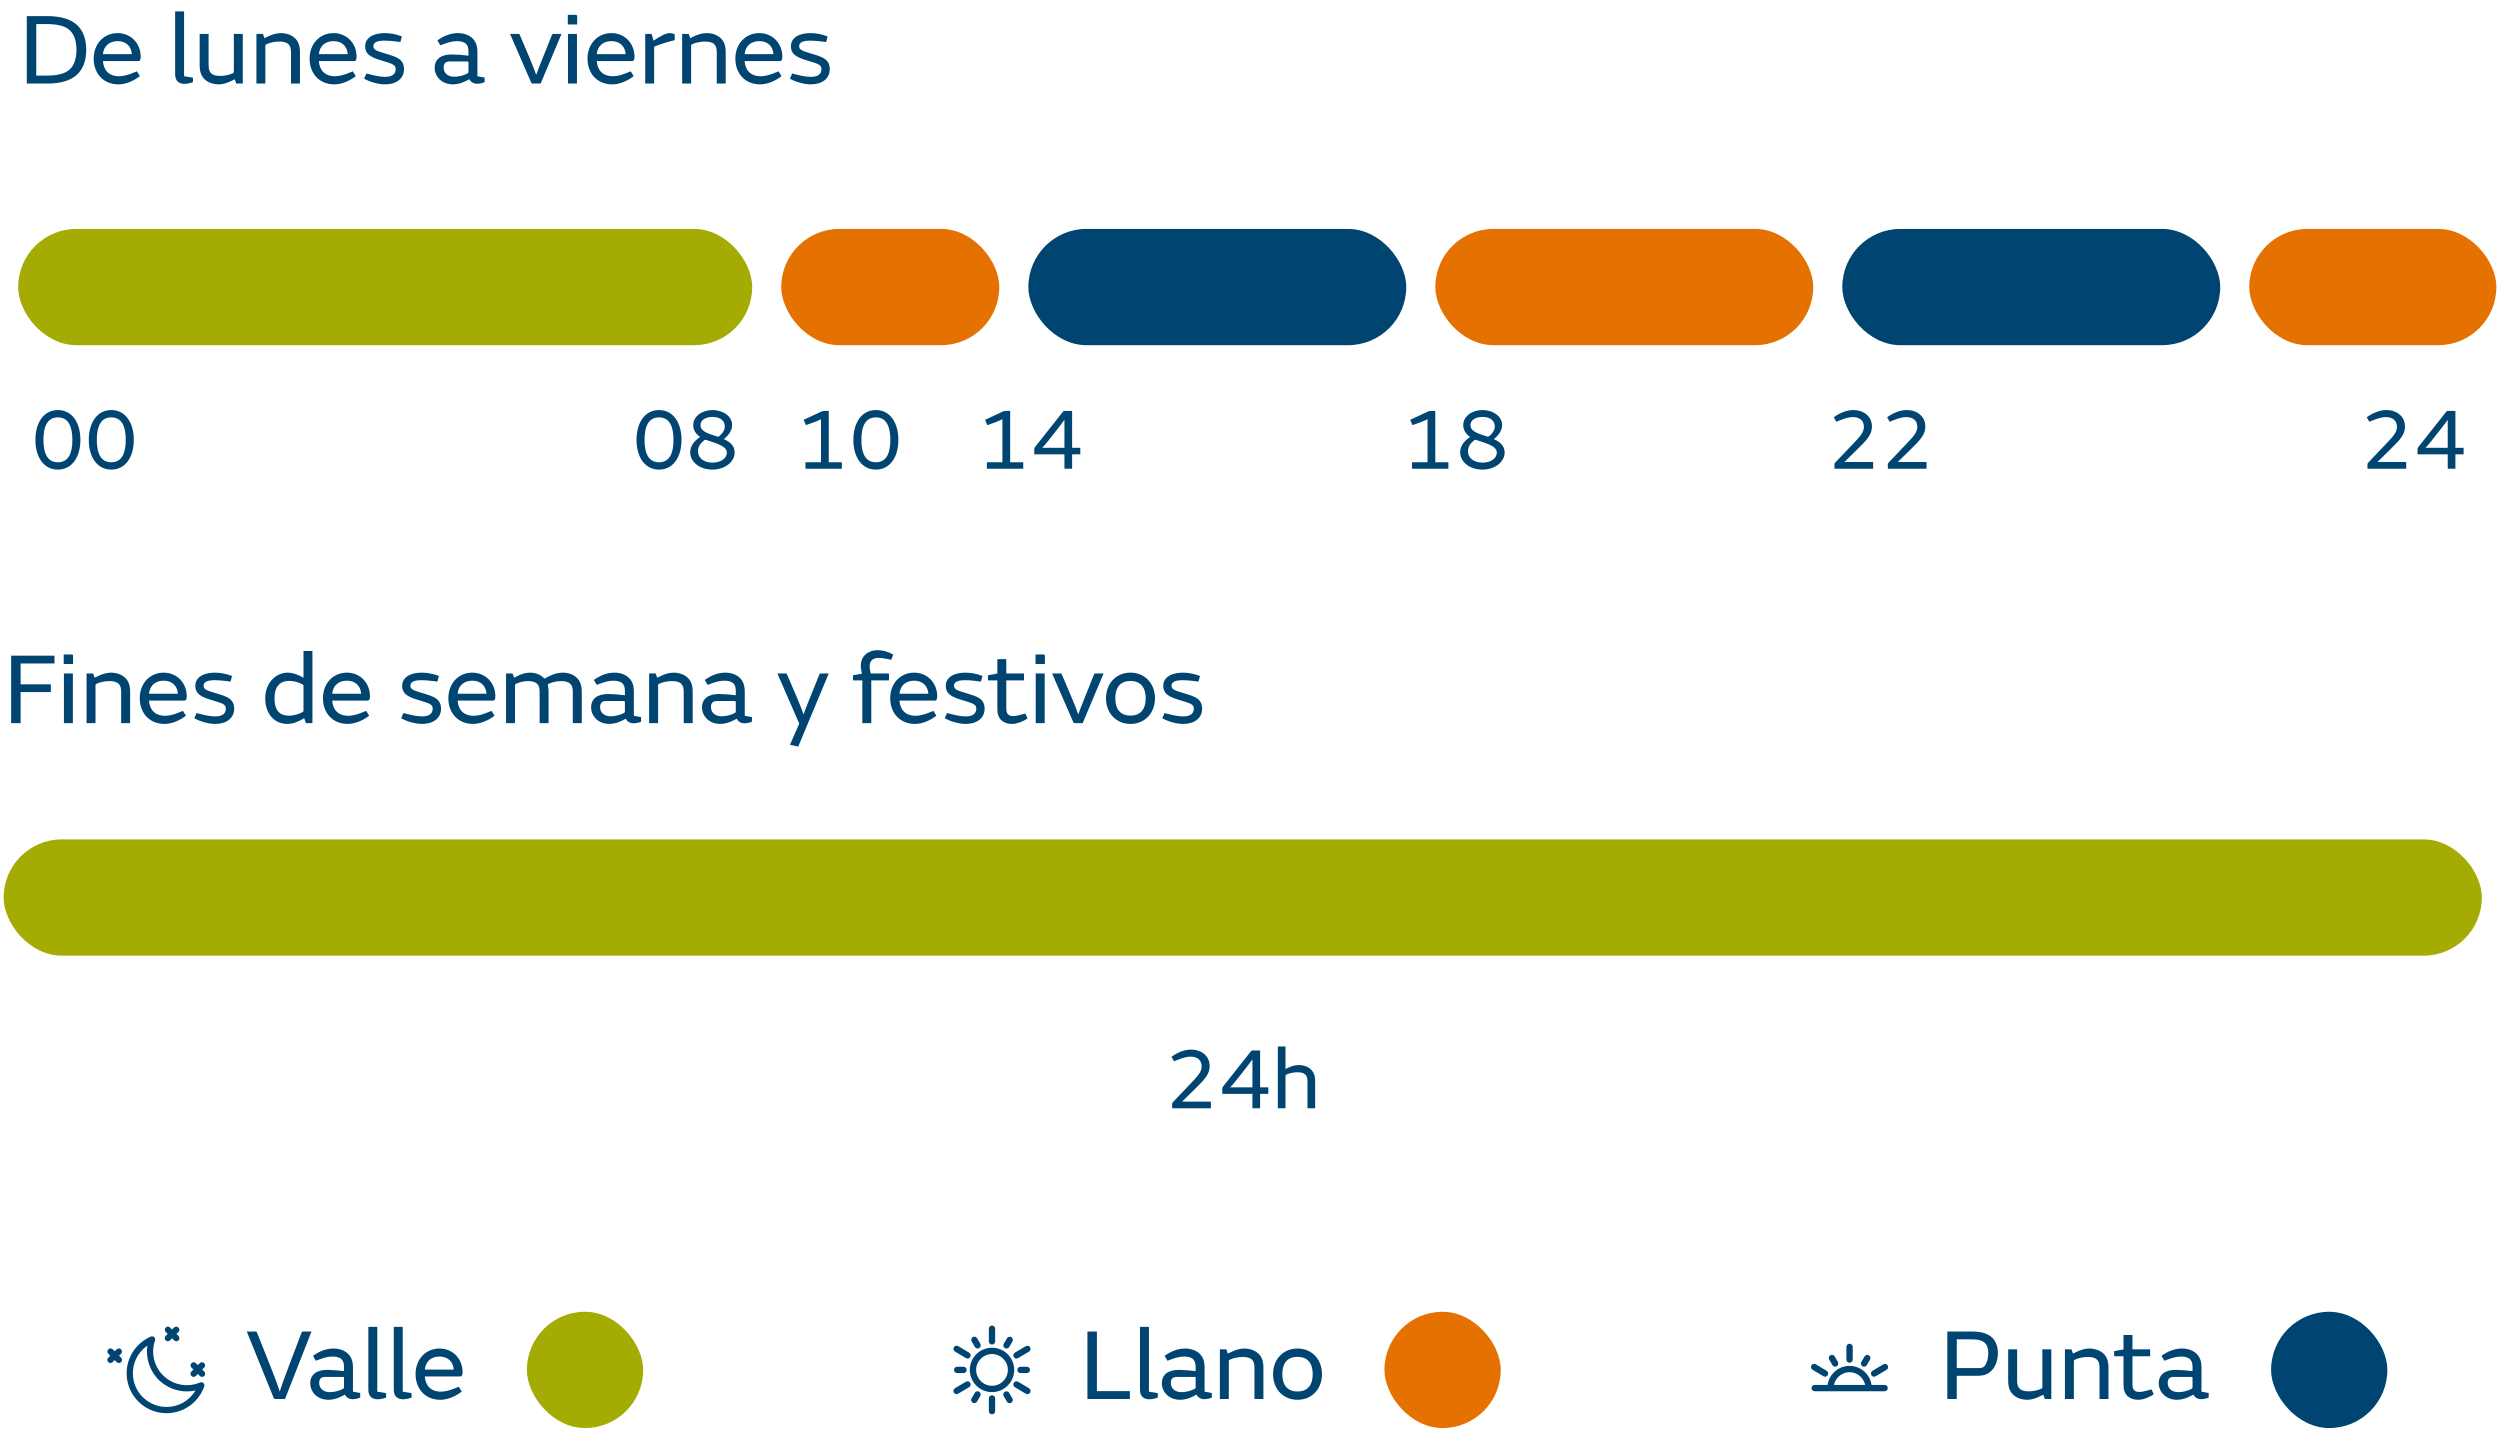 <svg width="344" height="197" viewBox="0 0 344 197" fill="none" xmlns="http://www.w3.org/2000/svg">
<path d="M4.99 10.406H6.194C7.734 10.406 8.91 10.224 9.638 9.51C10.198 8.964 10.52 8.082 10.52 6.85C10.52 5.618 10.198 4.75 9.638 4.204C8.91 3.49 7.734 3.308 6.194 3.308H4.99V10.406ZM6.446 11.498H3.688V2.216H6.446C8.294 2.216 9.68 2.594 10.604 3.448C11.416 4.204 11.864 5.338 11.864 6.85C11.864 8.362 11.416 9.51 10.604 10.266C9.68 11.12 8.294 11.498 6.446 11.498ZM18.841 9.818L19.247 10.476C18.393 11.148 17.287 11.61 16.293 11.61C14.221 11.61 12.891 10.098 12.891 8.082C12.891 5.996 14.319 4.554 16.181 4.554C18.043 4.554 19.359 6.01 19.359 7.788C19.359 8.25 19.247 8.404 19.023 8.404H14.165C14.249 9.636 14.963 10.49 16.391 10.49C16.937 10.49 17.567 10.322 18.085 10.112L18.841 9.818ZM14.165 7.452H18.141C18.071 6.388 17.357 5.66 16.195 5.66C15.047 5.66 14.277 6.318 14.165 7.452ZM26.549 10.686V11.302C26.268 11.428 25.736 11.54 25.358 11.54C24.966 11.54 24.645 11.414 24.434 11.204C24.21 10.98 24.099 10.658 24.099 10.21V1.572H25.331V10.49L26.549 10.686ZM33.408 11.498H32.513L32.303 10.91L31.869 11.12C31.337 11.386 30.721 11.61 30.119 11.61C29.306 11.61 28.607 11.344 28.145 10.896C27.71 10.476 27.473 9.902 27.473 8.978V4.666H28.704V8.922C28.704 9.552 28.817 9.846 29.055 10.084C29.32 10.35 29.782 10.448 30.328 10.448H30.343C30.93 10.448 31.631 10.28 32.05 10.07C32.163 10.014 32.176 9.958 32.176 9.846V4.666H33.408V11.498ZM35.282 4.666H36.178L36.388 5.254L36.822 5.044C37.354 4.778 38.012 4.554 38.614 4.554C39.426 4.554 40.14 4.82 40.602 5.268C41.036 5.688 41.274 6.262 41.274 7.186V11.498H40.042V7.242C40.042 6.612 39.93 6.318 39.692 6.08C39.426 5.814 38.95 5.716 38.404 5.716H38.39C37.788 5.716 37.06 5.884 36.64 6.094C36.528 6.15 36.514 6.206 36.514 6.318V11.498H35.282V4.666ZM48.55 9.818L48.956 10.476C48.102 11.148 46.996 11.61 46.002 11.61C43.93 11.61 42.6 10.098 42.6 8.082C42.6 5.996 44.028 4.554 45.89 4.554C47.752 4.554 49.068 6.01 49.068 7.788C49.068 8.25 48.956 8.404 48.732 8.404H43.874C43.958 9.636 44.672 10.49 46.1 10.49C46.646 10.49 47.276 10.322 47.794 10.112L48.55 9.818ZM43.874 7.452H47.85C47.78 6.388 47.066 5.66 45.904 5.66C44.756 5.66 43.986 6.318 43.874 7.452ZM55.3 5.016L55.09 5.786L54.446 5.702C54.012 5.646 53.382 5.59 52.962 5.59C51.982 5.59 51.38 5.786 51.38 6.36C51.38 6.836 51.842 7.004 52.57 7.228L53.536 7.522C54.264 7.746 54.754 7.956 55.076 8.236C55.426 8.544 55.594 8.964 55.594 9.51C55.594 10.826 54.516 11.61 53.004 11.61C52.08 11.61 50.946 11.302 50.106 10.826L50.414 10.112L51.016 10.266C51.954 10.504 52.542 10.574 53.004 10.574C53.956 10.574 54.446 10.196 54.446 9.51C54.446 9.034 54.152 8.838 53.298 8.572L52.29 8.264C50.876 7.83 50.246 7.368 50.246 6.374C50.246 5.772 50.54 5.324 50.988 5.03C51.492 4.694 52.22 4.554 52.948 4.554C53.732 4.554 54.572 4.722 55.3 5.016ZM64.46 7.662V7.116C64.46 6.584 64.362 6.304 64.166 6.08C63.9 5.786 63.452 5.66 62.892 5.66C62.388 5.66 61.828 5.786 61.282 5.982L60.582 6.234L60.19 5.562C61.114 4.89 62.08 4.554 63.004 4.554C63.816 4.554 64.572 4.806 65.076 5.338C65.468 5.758 65.692 6.29 65.692 7.158V10.49L66.686 10.672V11.302C66.406 11.428 66 11.526 65.65 11.526C65.16 11.526 64.782 11.288 64.586 10.896L64.124 11.134C63.606 11.4 62.962 11.61 62.346 11.61C61.576 11.61 60.946 11.358 60.498 10.924C60.078 10.518 59.812 9.958 59.812 9.342C59.812 8.152 60.666 7.494 62.15 7.494H62.262C62.808 7.494 63.802 7.578 64.46 7.662ZM64.46 9.874V8.6C64.46 8.502 64.432 8.46 64.292 8.46H61.912C61.576 8.46 61.38 8.53 61.254 8.656C61.114 8.796 61.044 9.006 61.044 9.3C61.044 10 61.562 10.56 62.528 10.56C63.13 10.56 63.858 10.364 64.334 10.098C64.432 10.042 64.46 10 64.46 9.874ZM74.701 7.928L75.947 4.806C76.003 4.68 76.031 4.666 76.171 4.666H77.263L74.393 11.498H73.315C73.175 11.498 73.133 11.456 73.091 11.358L70.179 4.666H71.313C71.439 4.666 71.467 4.68 71.523 4.806L72.853 7.928C73.189 8.712 73.595 9.776 73.777 10.28H73.791C73.945 9.818 74.309 8.88 74.701 7.928ZM78.157 11.498V4.666H79.389V11.498H78.157ZM78.129 3.364V2.048H79.165C79.361 2.048 79.417 2.104 79.417 2.272V3.364H78.129ZM86.79 9.818L87.196 10.476C86.342 11.148 85.236 11.61 84.242 11.61C82.17 11.61 80.84 10.098 80.84 8.082C80.84 5.996 82.268 4.554 84.13 4.554C85.992 4.554 87.308 6.01 87.308 7.788C87.308 8.25 87.196 8.404 86.972 8.404H82.114C82.198 9.636 82.912 10.49 84.34 10.49C84.886 10.49 85.516 10.322 86.034 10.112L86.79 9.818ZM82.114 7.452H86.09C86.02 6.388 85.306 5.66 84.144 5.66C82.996 5.66 82.226 6.318 82.114 7.452ZM89.662 4.666L89.928 5.59C91.118 4.806 91.692 4.554 92.154 4.554C92.392 4.554 92.644 4.624 92.84 4.722V5.534C92.224 5.66 91.174 5.968 90.152 6.36C90.04 6.402 90.012 6.444 90.012 6.57V11.498H88.78V4.666H89.662ZM93.866 4.666H94.762L94.972 5.254L95.406 5.044C95.938 4.778 96.596 4.554 97.198 4.554C98.01 4.554 98.724 4.82 99.186 5.268C99.62 5.688 99.858 6.262 99.858 7.186V11.498H98.626V7.242C98.626 6.612 98.514 6.318 98.276 6.08C98.01 5.814 97.534 5.716 96.988 5.716H96.974C96.372 5.716 95.644 5.884 95.224 6.094C95.112 6.15 95.098 6.206 95.098 6.318V11.498H93.866V4.666ZM107.134 9.818L107.54 10.476C106.686 11.148 105.58 11.61 104.586 11.61C102.514 11.61 101.184 10.098 101.184 8.082C101.184 5.996 102.612 4.554 104.474 4.554C106.336 4.554 107.652 6.01 107.652 7.788C107.652 8.25 107.54 8.404 107.316 8.404H102.458C102.542 9.636 103.256 10.49 104.684 10.49C105.23 10.49 105.86 10.322 106.378 10.112L107.134 9.818ZM102.458 7.452H106.434C106.364 6.388 105.65 5.66 104.488 5.66C103.34 5.66 102.57 6.318 102.458 7.452ZM113.884 5.016L113.674 5.786L113.03 5.702C112.596 5.646 111.966 5.59 111.546 5.59C110.566 5.59 109.964 5.786 109.964 6.36C109.964 6.836 110.426 7.004 111.154 7.228L112.12 7.522C112.848 7.746 113.338 7.956 113.66 8.236C114.01 8.544 114.178 8.964 114.178 9.51C114.178 10.826 113.1 11.61 111.588 11.61C110.664 11.61 109.53 11.302 108.69 10.826L108.998 10.112L109.6 10.266C110.538 10.504 111.126 10.574 111.588 10.574C112.54 10.574 113.03 10.196 113.03 9.51C113.03 9.034 112.736 8.838 111.882 8.572L110.874 8.264C109.46 7.83 108.83 7.368 108.83 6.374C108.83 5.772 109.124 5.324 109.572 5.03C110.076 4.694 110.804 4.554 111.532 4.554C112.316 4.554 113.156 4.722 113.884 5.016Z" fill="#004571"/>
<path d="M11.063 60.526C11.063 62.914 9.899 64.618 7.967 64.618C6.035 64.618 4.871 62.914 4.871 60.526C4.871 58.138 6.035 56.422 7.967 56.422C9.899 56.422 11.063 58.138 11.063 60.526ZM9.959 60.526C9.959 58.606 9.371 57.43 7.967 57.43C6.563 57.43 5.975 58.606 5.975 60.526C5.975 62.446 6.563 63.61 7.967 63.61C9.371 63.61 9.959 62.446 9.959 60.526ZM18.41 60.526C18.41 62.914 17.246 64.618 15.314 64.618C13.382 64.618 12.218 62.914 12.218 60.526C12.218 58.138 13.382 56.422 15.314 56.422C17.246 56.422 18.41 58.138 18.41 60.526ZM17.306 60.526C17.306 58.606 16.718 57.43 15.314 57.43C13.91 57.43 13.322 58.606 13.322 60.526C13.322 62.446 13.91 63.61 15.314 63.61C16.718 63.61 17.306 62.446 17.306 60.526Z" fill="#004571"/>
<path d="M93.778 60.526C93.778 62.914 92.614 64.618 90.682 64.618C88.75 64.618 87.586 62.914 87.586 60.526C87.586 58.138 88.75 56.422 90.682 56.422C92.614 56.422 93.778 58.138 93.778 60.526ZM92.674 60.526C92.674 58.606 92.086 57.43 90.682 57.43C89.278 57.43 88.69 58.606 88.69 60.526C88.69 62.446 89.278 63.61 90.682 63.61C92.086 63.61 92.674 62.446 92.674 60.526ZM96.338 60.13C95.762 59.722 95.39 59.206 95.39 58.51C95.39 57.214 96.686 56.422 98.042 56.422C99.458 56.422 100.742 57.25 100.742 58.498C100.742 59.206 100.274 59.89 99.602 60.418C100.43 60.802 101.09 61.318 101.09 62.266C101.09 63.526 99.782 64.618 98.018 64.618C96.362 64.618 94.97 63.634 94.97 62.206C94.97 61.33 95.594 60.61 96.338 60.13ZM100.01 62.29C100.01 61.498 99.098 61.15 97.226 60.55C97.034 60.49 96.974 60.514 96.818 60.646C96.338 61.042 96.038 61.522 96.038 62.074C96.038 63.022 96.842 63.658 98.066 63.658C99.158 63.658 100.01 63.082 100.01 62.29ZM96.386 58.486C96.386 59.278 97.154 59.59 98.618 60.046C98.81 60.106 98.822 60.106 98.978 59.998C99.35 59.722 99.734 59.206 99.734 58.702C99.734 57.814 99.038 57.37 98.03 57.37C97.13 57.37 96.386 57.778 96.386 58.486Z" fill="#004571"/>
<path d="M110.832 64.498V63.61H112.968V57.682C112.824 57.766 112.284 58.006 111.876 58.15L110.892 58.498L110.58 57.766L113.004 56.638C113.16 56.566 113.268 56.542 113.472 56.542H114.036V63.61H115.836V64.498H110.832ZM123.616 60.526C123.616 62.914 122.452 64.618 120.52 64.618C118.588 64.618 117.424 62.914 117.424 60.526C117.424 58.138 118.588 56.422 120.52 56.422C122.452 56.422 123.616 58.138 123.616 60.526ZM122.512 60.526C122.512 58.606 121.924 57.43 120.52 57.43C119.116 57.43 118.528 58.606 118.528 60.526C118.528 62.446 119.116 63.61 120.52 63.61C121.924 63.61 122.512 62.446 122.512 60.526Z" fill="#004571"/>
<path d="M135.795 64.498V63.61H137.931V57.682C137.787 57.766 137.247 58.006 136.839 58.15L135.855 58.498L135.543 57.766L137.967 56.638C138.123 56.566 138.231 56.542 138.435 56.542H138.999V63.61H140.799V64.498H135.795ZM143.407 61.618H146.467V57.766C146.359 57.922 145.855 58.606 145.531 59.014L144.187 60.718C143.911 61.066 143.587 61.426 143.407 61.618ZM142.447 61.474L146.227 56.698C146.335 56.566 146.383 56.542 146.539 56.542H147.523V61.618H148.651V62.518H147.523V64.498H146.467V62.518H142.315V61.822C142.315 61.666 142.339 61.618 142.447 61.474Z" fill="#004571"/>
<path d="M194.293 64.498V63.61H196.429V57.682C196.285 57.766 195.745 58.006 195.337 58.15L194.353 58.498L194.041 57.766L196.465 56.638C196.621 56.566 196.729 56.542 196.933 56.542H197.497V63.61H199.297V64.498H194.293ZM202.288 60.13C201.712 59.722 201.34 59.206 201.34 58.51C201.34 57.214 202.636 56.422 203.992 56.422C205.408 56.422 206.692 57.25 206.692 58.498C206.692 59.206 206.224 59.89 205.552 60.418C206.38 60.802 207.04 61.318 207.04 62.266C207.04 63.526 205.732 64.618 203.968 64.618C202.312 64.618 200.92 63.634 200.92 62.206C200.92 61.33 201.544 60.61 202.288 60.13ZM205.96 62.29C205.96 61.498 205.048 61.15 203.176 60.55C202.984 60.49 202.924 60.514 202.768 60.646C202.288 61.042 201.988 61.522 201.988 62.074C201.988 63.022 202.792 63.658 204.016 63.658C205.108 63.658 205.96 63.082 205.96 62.29ZM202.336 58.486C202.336 59.278 203.104 59.59 204.568 60.046C204.76 60.106 204.772 60.106 204.928 59.998C205.3 59.722 205.684 59.206 205.684 58.702C205.684 57.814 204.988 57.37 203.98 57.37C203.08 57.37 202.336 57.778 202.336 58.486Z" fill="#004571"/>
<path d="M253.786 63.574H257.746V64.498H252.418V63.946C252.418 63.79 252.442 63.742 252.574 63.598L254.926 61.126C255.886 60.118 256.474 59.518 256.474 58.738C256.474 57.826 255.838 57.394 254.95 57.394C254.458 57.394 253.978 57.526 253.39 57.754L252.67 58.03L252.322 57.418C253.162 56.794 254.134 56.422 255.034 56.422C256.426 56.422 257.578 57.286 257.578 58.678C257.578 59.722 257.026 60.406 255.622 61.774L253.786 63.574ZM261.133 63.574H265.093V64.498H259.765V63.946C259.765 63.79 259.789 63.742 259.921 63.598L262.273 61.126C263.233 60.118 263.821 59.518 263.821 58.738C263.821 57.826 263.185 57.394 262.297 57.394C261.805 57.394 261.325 57.526 260.737 57.754L260.017 58.03L259.669 57.418C260.509 56.794 261.481 56.422 262.381 56.422C263.773 56.422 264.925 57.286 264.925 58.678C264.925 59.722 264.373 60.406 262.969 61.774L261.133 63.574Z" fill="#004571"/>
<rect x="2.5" y="31.498" width="101" height="16" rx="8" fill="#A4AB03"/>
<rect x="107.5" y="31.498" width="30" height="16" rx="8" fill="#E57200"/>
<rect x="141.5" y="31.498" width="52" height="16" rx="8" fill="#004571"/>
<rect x="197.5" y="31.498" width="52" height="16" rx="8" fill="#E57200"/>
<path d="M327.133 63.574H331.093V64.498H325.765V63.946C325.765 63.79 325.789 63.742 325.921 63.598L328.273 61.126C329.233 60.118 329.821 59.518 329.821 58.738C329.821 57.826 329.185 57.394 328.297 57.394C327.805 57.394 327.325 57.526 326.737 57.754L326.017 58.03L325.669 57.418C326.509 56.794 327.481 56.422 328.381 56.422C329.773 56.422 330.925 57.286 330.925 58.678C330.925 59.722 330.373 60.406 328.969 61.774L327.133 63.574ZM333.748 61.618H336.808V57.766C336.7 57.922 336.196 58.606 335.872 59.014L334.528 60.718C334.252 61.066 333.928 61.426 333.748 61.618ZM332.788 61.474L336.568 56.698C336.676 56.566 336.724 56.542 336.88 56.542H337.864V61.618H338.992V62.518H337.864V64.498H336.808V62.518H332.656V61.822C332.656 61.666 332.68 61.618 332.788 61.474Z" fill="#004571"/>
<rect x="253.5" y="31.498" width="52" height="16" rx="8" fill="#004571"/>
<rect x="309.5" y="31.498" width="34" height="16" rx="8" fill="#E57200"/>
<path d="M1.536 90.218H7.5V91.296H2.838V94.166H6.996V95.23H2.838V99.5H1.536V90.218ZM8.794 99.5V92.668H10.026V99.5H8.794ZM8.766 91.366V90.05H9.802C9.998 90.05 10.054 90.106 10.054 90.274V91.366H8.766ZM11.911 92.668H12.807L13.017 93.256L13.451 93.046C13.983 92.78 14.641 92.556 15.243 92.556C16.055 92.556 16.769 92.822 17.231 93.27C17.665 93.69 17.903 94.264 17.903 95.188V99.5H16.671V95.244C16.671 94.614 16.559 94.32 16.321 94.082C16.055 93.816 15.579 93.718 15.033 93.718H15.019C14.417 93.718 13.689 93.886 13.269 94.096C13.157 94.152 13.143 94.208 13.143 94.32V99.5H11.911V92.668ZM25.179 97.82L25.585 98.478C24.731 99.15 23.625 99.612 22.631 99.612C20.559 99.612 19.229 98.1 19.229 96.084C19.229 93.998 20.657 92.556 22.519 92.556C24.381 92.556 25.697 94.012 25.697 95.79C25.697 96.252 25.585 96.406 25.361 96.406H20.503C20.587 97.638 21.301 98.492 22.729 98.492C23.275 98.492 23.905 98.324 24.423 98.114L25.179 97.82ZM20.503 95.454H24.479C24.409 94.39 23.695 93.662 22.533 93.662C21.385 93.662 20.615 94.32 20.503 95.454ZM31.928 93.018L31.718 93.788L31.075 93.704C30.64 93.648 30.011 93.592 29.59 93.592C28.61 93.592 28.009 93.788 28.009 94.362C28.009 94.838 28.471 95.006 29.198 95.23L30.165 95.524C30.892 95.748 31.383 95.958 31.704 96.238C32.054 96.546 32.222 96.966 32.222 97.512C32.222 98.828 31.145 99.612 29.633 99.612C28.709 99.612 27.575 99.304 26.735 98.828L27.043 98.114L27.645 98.268C28.582 98.506 29.171 98.576 29.633 98.576C30.584 98.576 31.075 98.198 31.075 97.512C31.075 97.036 30.78 96.84 29.927 96.574L28.919 96.266C27.505 95.832 26.875 95.37 26.875 94.376C26.875 93.774 27.169 93.326 27.616 93.032C28.12 92.696 28.849 92.556 29.576 92.556C30.36 92.556 31.201 92.724 31.928 93.018ZM41.761 93.256V89.574H42.992V99.5H42.096L41.858 98.828L41.368 99.094C40.682 99.458 40.151 99.612 39.535 99.612C37.728 99.612 36.496 98.184 36.496 96.112C36.496 93.844 38.05 92.556 39.59 92.556C40.221 92.556 40.809 92.766 41.41 93.074L41.761 93.256ZM41.761 97.722V94.446C41.761 94.278 41.733 94.222 41.593 94.152C41.047 93.872 40.389 93.69 39.815 93.69C38.526 93.69 37.77 94.46 37.77 96.098C37.77 97.792 38.526 98.478 39.745 98.478C40.361 98.478 41.13 98.268 41.606 98.002C41.733 97.932 41.761 97.876 41.761 97.722ZM50.389 97.82L50.795 98.478C49.941 99.15 48.836 99.612 47.842 99.612C45.77 99.612 44.44 98.1 44.44 96.084C44.44 93.998 45.867 92.556 47.73 92.556C49.592 92.556 50.907 94.012 50.907 95.79C50.907 96.252 50.795 96.406 50.572 96.406H45.714C45.797 97.638 46.511 98.492 47.94 98.492C48.486 98.492 49.115 98.324 49.633 98.114L50.389 97.82ZM45.714 95.454H49.69C49.62 94.39 48.906 93.662 47.743 93.662C46.596 93.662 45.825 94.32 45.714 95.454ZM60.393 93.018L60.183 93.788L59.539 93.704C59.105 93.648 58.475 93.592 58.055 93.592C57.075 93.592 56.473 93.788 56.473 94.362C56.473 94.838 56.935 95.006 57.663 95.23L58.629 95.524C59.357 95.748 59.847 95.958 60.169 96.238C60.519 96.546 60.687 96.966 60.687 97.512C60.687 98.828 59.609 99.612 58.097 99.612C57.173 99.612 56.039 99.304 55.199 98.828L55.507 98.114L56.109 98.268C57.047 98.506 57.635 98.576 58.097 98.576C59.049 98.576 59.539 98.198 59.539 97.512C59.539 97.036 59.245 96.84 58.391 96.574L57.383 96.266C55.969 95.832 55.339 95.37 55.339 94.376C55.339 93.774 55.633 93.326 56.081 93.032C56.585 92.696 57.313 92.556 58.041 92.556C58.825 92.556 59.665 92.724 60.393 93.018ZM67.644 97.82L68.049 98.478C67.195 99.15 66.09 99.612 65.096 99.612C63.023 99.612 61.694 98.1 61.694 96.084C61.694 93.998 63.121 92.556 64.984 92.556C66.846 92.556 68.162 94.012 68.162 95.79C68.162 96.252 68.049 96.406 67.826 96.406H62.968C63.051 97.638 63.766 98.492 65.194 98.492C65.74 98.492 66.37 98.324 66.888 98.114L67.644 97.82ZM62.968 95.454H66.944C66.874 94.39 66.159 93.662 64.998 93.662C63.849 93.662 63.08 94.32 62.968 95.454ZM69.633 92.668H70.529L70.739 93.256L71.173 93.032C71.719 92.752 72.363 92.556 72.909 92.556C73.665 92.556 74.393 92.808 74.925 93.382L75.401 93.13C76.171 92.724 76.773 92.556 77.459 92.556C78.243 92.556 78.915 92.822 79.377 93.27C79.811 93.69 80.049 94.264 80.049 95.188V99.5H78.817V95.244C78.817 94.614 78.705 94.32 78.467 94.082C78.201 93.83 77.753 93.718 77.235 93.718C76.633 93.718 76.003 93.858 75.527 94.082C75.373 94.166 75.359 94.18 75.387 94.292C75.443 94.53 75.485 94.838 75.485 95.174V99.5H74.253V95.244C74.253 94.614 74.141 94.32 73.903 94.082C73.637 93.83 73.189 93.718 72.671 93.718C72.069 93.718 71.467 93.872 70.991 94.096C70.879 94.152 70.865 94.208 70.865 94.32V99.5H69.633V92.668ZM85.987 95.664V95.118C85.987 94.586 85.889 94.306 85.693 94.082C85.427 93.788 84.979 93.662 84.419 93.662C83.915 93.662 83.355 93.788 82.809 93.984L82.109 94.236L81.717 93.564C82.641 92.892 83.607 92.556 84.531 92.556C85.343 92.556 86.099 92.808 86.603 93.34C86.995 93.76 87.219 94.292 87.219 95.16V98.492L88.213 98.674V99.304C87.933 99.43 87.527 99.528 87.177 99.528C86.687 99.528 86.309 99.29 86.113 98.898L85.651 99.136C85.133 99.402 84.489 99.612 83.873 99.612C83.103 99.612 82.473 99.36 82.025 98.926C81.605 98.52 81.339 97.96 81.339 97.344C81.339 96.154 82.193 95.496 83.677 95.496H83.789C84.335 95.496 85.329 95.58 85.987 95.664ZM85.987 97.876V96.602C85.987 96.504 85.959 96.462 85.819 96.462H83.439C83.103 96.462 82.907 96.532 82.781 96.658C82.641 96.798 82.571 97.008 82.571 97.302C82.571 98.002 83.089 98.562 84.055 98.562C84.657 98.562 85.385 98.366 85.861 98.1C85.959 98.044 85.987 98.002 85.987 97.876ZM89.321 92.668H90.217L90.427 93.256L90.861 93.046C91.393 92.78 92.051 92.556 92.653 92.556C93.465 92.556 94.179 92.822 94.641 93.27C95.075 93.69 95.313 94.264 95.313 95.188V99.5H94.081V95.244C94.081 94.614 93.969 94.32 93.731 94.082C93.465 93.816 92.989 93.718 92.443 93.718H92.429C91.827 93.718 91.099 93.886 90.679 94.096C90.567 94.152 90.553 94.208 90.553 94.32V99.5H89.321V92.668ZM101.245 95.664V95.118C101.245 94.586 101.147 94.306 100.951 94.082C100.685 93.788 100.237 93.662 99.677 93.662C99.173 93.662 98.613 93.788 98.067 93.984L97.367 94.236L96.975 93.564C97.899 92.892 98.865 92.556 99.789 92.556C100.601 92.556 101.357 92.808 101.861 93.34C102.253 93.76 102.477 94.292 102.477 95.16V98.492L103.471 98.674V99.304C103.191 99.43 102.785 99.528 102.435 99.528C101.945 99.528 101.567 99.29 101.371 98.898L100.909 99.136C100.391 99.402 99.747 99.612 99.131 99.612C98.361 99.612 97.731 99.36 97.283 98.926C96.863 98.52 96.597 97.96 96.597 97.344C96.597 96.154 97.451 95.496 98.935 95.496H99.047C99.593 95.496 100.587 95.58 101.245 95.664ZM101.245 97.876V96.602C101.245 96.504 101.217 96.462 101.077 96.462H98.697C98.361 96.462 98.165 96.532 98.039 96.658C97.899 96.798 97.829 97.008 97.829 97.302C97.829 98.002 98.347 98.562 99.313 98.562C99.915 98.562 100.643 98.366 101.119 98.1C101.217 98.044 101.245 98.002 101.245 97.876ZM106.965 92.668H108.085C108.211 92.668 108.239 92.682 108.295 92.808L109.639 95.93C109.975 96.714 110.381 97.778 110.563 98.282H110.577C110.731 97.82 111.095 96.882 111.487 95.93L112.747 92.808C112.803 92.682 112.831 92.668 112.971 92.668H114.035L109.835 102.734L108.701 102.482L109.975 99.57L106.965 92.668ZM117.368 93.62V92.92L118.614 92.696C118.516 92.388 118.446 91.968 118.446 91.618C118.446 90.162 119.566 89.462 120.784 89.462C121.47 89.462 122.296 89.7 122.912 90.078L122.632 90.792L122.1 90.68C121.708 90.596 121.288 90.526 120.924 90.526C120.126 90.526 119.664 90.876 119.664 91.73C119.664 92.01 119.734 92.43 119.818 92.668H122.324V93.62H119.888V99.5H118.656V93.62H117.368ZM128.442 97.82L128.848 98.478C127.994 99.15 126.888 99.612 125.894 99.612C123.822 99.612 122.492 98.1 122.492 96.084C122.492 93.998 123.92 92.556 125.782 92.556C127.644 92.556 128.96 94.012 128.96 95.79C128.96 96.252 128.848 96.406 128.624 96.406H123.766C123.85 97.638 124.564 98.492 125.992 98.492C126.538 98.492 127.168 98.324 127.686 98.114L128.442 97.82ZM123.766 95.454H127.742C127.672 94.39 126.958 93.662 125.796 93.662C124.648 93.662 123.878 94.32 123.766 95.454ZM135.192 93.018L134.982 93.788L134.338 93.704C133.904 93.648 133.274 93.592 132.854 93.592C131.874 93.592 131.272 93.788 131.272 94.362C131.272 94.838 131.734 95.006 132.462 95.23L133.428 95.524C134.156 95.748 134.646 95.958 134.968 96.238C135.318 96.546 135.486 96.966 135.486 97.512C135.486 98.828 134.408 99.612 132.896 99.612C131.972 99.612 130.838 99.304 129.998 98.828L130.306 98.114L130.908 98.268C131.846 98.506 132.434 98.576 132.896 98.576C133.848 98.576 134.338 98.198 134.338 97.512C134.338 97.036 134.044 96.84 133.19 96.574L132.182 96.266C130.768 95.832 130.138 95.37 130.138 94.376C130.138 93.774 130.432 93.326 130.88 93.032C131.384 92.696 132.112 92.556 132.84 92.556C133.624 92.556 134.464 92.724 135.192 93.018ZM141.098 98.184L141.392 98.856C140.804 99.276 139.922 99.612 139.222 99.612C138.606 99.612 138.116 99.416 137.78 99.094C137.416 98.744 137.234 98.254 137.234 97.54V93.62H135.946V92.92L137.234 92.682V90.694H138.466V92.668H140.902V93.62H138.466V97.498C138.466 97.876 138.55 98.142 138.704 98.296C138.872 98.464 139.11 98.534 139.432 98.534C139.712 98.534 140.09 98.45 140.608 98.31L141.098 98.184ZM142.518 99.5V92.668H143.75V99.5H142.518ZM142.49 91.366V90.05H143.526C143.722 90.05 143.778 90.106 143.778 90.274V91.366H142.49ZM149.289 95.93L150.535 92.808C150.591 92.682 150.619 92.668 150.759 92.668H151.851L148.981 99.5H147.903C147.763 99.5 147.721 99.458 147.679 99.36L144.767 92.668H145.901C146.027 92.668 146.055 92.682 146.111 92.808L147.441 95.93C147.777 96.714 148.183 97.778 148.365 98.282H148.379C148.533 97.82 148.897 96.882 149.289 95.93ZM158.922 96.084C158.922 98.24 157.41 99.612 155.576 99.612H155.534C153.7 99.612 152.188 98.24 152.188 96.084C152.188 93.928 153.7 92.556 155.534 92.556H155.576C157.41 92.556 158.922 93.928 158.922 96.084ZM157.648 96.084C157.648 94.544 156.906 93.704 155.576 93.704H155.534C154.204 93.704 153.462 94.544 153.462 96.084C153.462 97.624 154.204 98.464 155.534 98.464H155.576C156.906 98.464 157.648 97.624 157.648 96.084ZM165.12 93.018L164.91 93.788L164.266 93.704C163.832 93.648 163.202 93.592 162.782 93.592C161.802 93.592 161.2 93.788 161.2 94.362C161.2 94.838 161.662 95.006 162.39 95.23L163.356 95.524C164.084 95.748 164.574 95.958 164.896 96.238C165.246 96.546 165.414 96.966 165.414 97.512C165.414 98.828 164.336 99.612 162.824 99.612C161.9 99.612 160.766 99.304 159.926 98.828L160.234 98.114L160.836 98.268C161.774 98.506 162.362 98.576 162.824 98.576C163.776 98.576 164.266 98.198 164.266 97.512C164.266 97.036 163.972 96.84 163.118 96.574L162.11 96.266C160.696 95.832 160.066 95.37 160.066 94.376C160.066 93.774 160.36 93.326 160.808 93.032C161.312 92.696 162.04 92.556 162.768 92.556C163.552 92.556 164.392 92.724 165.12 93.018Z" fill="#004571"/>
<rect x="0.5" y="115.5" width="341" height="16" rx="8" fill="#A4AB03"/>
<path d="M162.658 151.576H166.618V152.5H161.29V151.948C161.29 151.792 161.314 151.744 161.446 151.6L163.798 149.128C164.758 148.12 165.346 147.52 165.346 146.74C165.346 145.828 164.71 145.396 163.822 145.396C163.33 145.396 162.85 145.528 162.262 145.756L161.542 146.032L161.194 145.42C162.034 144.796 163.006 144.424 163.906 144.424C165.298 144.424 166.45 145.288 166.45 146.68C166.45 147.724 165.898 148.408 164.494 149.776L162.658 151.576ZM169.274 149.62H172.334V145.768C172.226 145.924 171.722 146.608 171.398 147.016L170.054 148.72C169.778 149.068 169.454 149.428 169.274 149.62ZM168.314 149.476L172.094 144.7C172.202 144.568 172.25 144.544 172.406 144.544H173.39V149.62H174.518V150.52H173.39V152.5H172.334V150.52H168.182V149.824C168.182 149.668 168.206 149.62 168.314 149.476ZM176.885 147.1L177.149 146.968C177.605 146.74 178.169 146.548 178.685 146.548C179.381 146.548 179.993 146.776 180.389 147.16C180.761 147.52 180.965 148.012 180.965 148.804V152.5H179.909V148.852C179.909 148.312 179.813 148.06 179.609 147.856C179.381 147.628 178.973 147.544 178.505 147.544H178.493C177.977 147.544 177.353 147.688 176.993 147.868C176.897 147.916 176.885 147.964 176.885 148.06V152.5H175.829V143.992H176.885V147.1Z" fill="#004571"/>
<path d="M18.899 185.217C17.899 186.29 17.376 187.688 17.427 189.154C17.478 190.62 18.097 191.979 19.171 192.98C20.191 193.932 21.52 194.456 22.912 194.456C22.977 194.456 23.043 194.454 23.108 194.452C24.575 194.401 25.933 193.782 26.934 192.709C27.461 192.144 27.855 191.49 28.107 190.765C28.163 190.604 28.118 190.425 27.994 190.309C27.869 190.193 27.688 190.162 27.532 190.228C25.846 190.948 23.89 190.605 22.55 189.356C21.21 188.106 20.732 186.18 21.332 184.448C21.388 184.287 21.343 184.108 21.219 183.992C21.094 183.876 20.913 183.845 20.757 183.911C20.052 184.213 19.426 184.652 18.899 185.217L18.899 185.217ZM21.964 189.985C22.991 190.943 24.346 191.458 25.722 191.458C26.116 191.458 26.511 191.416 26.9 191.33C26.732 191.612 26.532 191.878 26.305 192.122C25.461 193.027 24.315 193.549 23.078 193.593C21.84 193.634 20.661 193.193 19.758 192.351C18.852 191.507 18.33 190.361 18.287 189.124C18.244 187.888 18.685 186.708 19.529 185.803C19.756 185.559 20.007 185.342 20.277 185.154C20.014 186.929 20.642 188.752 21.964 189.984L21.964 189.985ZM24.566 184.433C24.485 184.514 24.377 184.559 24.262 184.559C24.147 184.559 24.038 184.514 23.958 184.433L23.679 184.154L23.401 184.433C23.32 184.514 23.212 184.559 23.097 184.559C22.982 184.559 22.873 184.514 22.793 184.433C22.712 184.352 22.666 184.244 22.666 184.129C22.666 184.014 22.712 183.906 22.793 183.825L23.071 183.547L22.802 183.278C22.635 183.11 22.635 182.837 22.802 182.67C22.97 182.503 23.243 182.502 23.411 182.67L23.679 182.938L23.948 182.67C24.115 182.503 24.388 182.503 24.555 182.67C24.723 182.838 24.723 183.11 24.555 183.278L24.287 183.546L24.566 183.825C24.733 183.993 24.733 184.265 24.566 184.433ZM14.893 186.821L15.172 186.542L14.904 186.274C14.822 186.193 14.777 186.085 14.777 185.97C14.777 185.855 14.822 185.747 14.904 185.666C14.985 185.585 15.093 185.54 15.208 185.54C15.323 185.54 15.431 185.585 15.511 185.666L15.78 185.934L16.049 185.665C16.216 185.498 16.489 185.498 16.657 185.666C16.824 185.833 16.824 186.106 16.657 186.274L16.388 186.542L16.666 186.821C16.748 186.902 16.793 187.01 16.793 187.125C16.793 187.24 16.748 187.348 16.667 187.428C16.586 187.51 16.478 187.554 16.363 187.554C16.247 187.554 16.139 187.509 16.058 187.428L15.78 187.15L15.501 187.428C15.42 187.509 15.312 187.554 15.197 187.554C15.082 187.554 14.974 187.509 14.893 187.428C14.726 187.261 14.726 186.988 14.893 186.82L14.893 186.821ZM28.107 189.336C28.026 189.417 27.918 189.462 27.803 189.462C27.688 189.462 27.58 189.417 27.498 189.336L27.22 189.057L26.942 189.336C26.86 189.417 26.753 189.462 26.637 189.462C26.523 189.462 26.415 189.417 26.334 189.336C26.253 189.254 26.208 189.146 26.208 189.032C26.208 188.917 26.253 188.809 26.334 188.728L26.613 188.449L26.344 188.18C26.263 188.099 26.218 187.991 26.218 187.876C26.218 187.762 26.263 187.654 26.344 187.572C26.512 187.405 26.785 187.405 26.952 187.572L27.221 187.841L27.489 187.572C27.656 187.405 27.929 187.405 28.096 187.572C28.178 187.654 28.223 187.762 28.223 187.876C28.223 187.991 28.178 188.099 28.097 188.18L27.828 188.449L28.107 188.728C28.275 188.895 28.275 189.168 28.107 189.335L28.107 189.336Z" fill="#004571"/>
<path d="M41.685 183.218H42.861L39.221 192.5H37.919C37.751 192.5 37.709 192.472 37.653 192.346L33.957 183.218H35.161C35.273 183.218 35.315 183.232 35.357 183.344L37.317 188.272C37.779 189.42 38.255 190.708 38.479 191.436H38.507C38.703 190.778 39.207 189.392 39.613 188.328L41.503 183.344C41.545 183.246 41.573 183.218 41.685 183.218ZM47.336 188.664V188.118C47.336 187.586 47.238 187.306 47.042 187.082C46.776 186.788 46.328 186.662 45.768 186.662C45.264 186.662 44.704 186.788 44.158 186.984L43.458 187.236L43.066 186.564C43.99 185.892 44.956 185.556 45.88 185.556C46.692 185.556 47.448 185.808 47.952 186.34C48.344 186.76 48.568 187.292 48.568 188.16V191.492L49.562 191.674V192.304C49.282 192.43 48.876 192.528 48.526 192.528C48.036 192.528 47.658 192.29 47.462 191.898L47 192.136C46.482 192.402 45.838 192.612 45.222 192.612C44.452 192.612 43.822 192.36 43.374 191.926C42.954 191.52 42.688 190.96 42.688 190.344C42.688 189.154 43.542 188.496 45.026 188.496H45.138C45.684 188.496 46.678 188.58 47.336 188.664ZM47.336 190.876V189.602C47.336 189.504 47.308 189.462 47.168 189.462H44.788C44.452 189.462 44.256 189.532 44.13 189.658C43.99 189.798 43.92 190.008 43.92 190.302C43.92 191.002 44.438 191.562 45.404 191.562C46.006 191.562 46.734 191.366 47.21 191.1C47.308 191.044 47.336 191.002 47.336 190.876ZM53.133 191.688V192.304C52.853 192.43 52.321 192.542 51.943 192.542C51.551 192.542 51.229 192.416 51.019 192.206C50.795 191.982 50.683 191.66 50.683 191.212V182.574H51.915V191.492L53.133 191.688ZM56.633 191.688V192.304C56.353 192.43 55.821 192.542 55.443 192.542C55.051 192.542 54.729 192.416 54.519 192.206C54.295 191.982 54.183 191.66 54.183 191.212V182.574H55.415V191.492L56.633 191.688ZM63.131 190.82L63.537 191.478C62.683 192.15 61.577 192.612 60.583 192.612C58.511 192.612 57.181 191.1 57.181 189.084C57.181 186.998 58.609 185.556 60.471 185.556C62.333 185.556 63.649 187.012 63.649 188.79C63.649 189.252 63.537 189.406 63.313 189.406H58.455C58.539 190.638 59.253 191.492 60.681 191.492C61.227 191.492 61.857 191.324 62.375 191.114L63.131 190.82ZM58.455 188.454H62.431C62.361 187.39 61.647 186.662 60.485 186.662C59.337 186.662 58.567 187.32 58.455 188.454Z" fill="#004571"/>
<rect x="72.5" y="180.5" width="16" height="16" rx="8" fill="#A4AB03"/>
<path d="M136.064 192.424V194.168C136.064 194.409 136.259 194.604 136.5 194.604C136.741 194.604 136.936 194.409 136.936 194.168V192.424C136.936 192.183 136.741 191.988 136.5 191.988C136.26 191.988 136.064 192.183 136.064 192.424ZM138.264 191.51C138.056 191.632 137.986 191.899 138.107 192.106L138.548 192.858C138.629 192.997 138.775 193.074 138.925 193.074C139 193.074 139.076 193.055 139.145 193.014C139.353 192.893 139.423 192.625 139.3 192.418L138.86 191.666C138.779 191.527 138.633 191.45 138.483 191.45C138.409 191.45 138.333 191.469 138.264 191.51ZM134.131 191.659L133.688 192.41C133.566 192.617 133.635 192.884 133.842 193.007C133.912 193.048 133.988 193.067 134.064 193.067C134.213 193.067 134.358 192.991 134.439 192.853L134.882 192.102C135.005 191.894 134.936 191.627 134.728 191.505C134.659 191.463 134.582 191.444 134.507 191.444C134.358 191.444 134.212 191.521 134.131 191.659ZM139.498 190.283C139.375 190.49 139.442 190.758 139.65 190.881L141.149 191.773C141.218 191.814 141.295 191.835 141.371 191.835C141.52 191.835 141.665 191.758 141.746 191.621C141.869 191.414 141.801 191.146 141.595 191.023L140.096 190.132C140.026 190.09 139.949 190.07 139.873 190.07C139.724 190.07 139.58 190.147 139.498 190.283M132.903 190.128L131.404 191.019C131.197 191.142 131.129 191.409 131.252 191.616C131.333 191.753 131.478 191.83 131.627 191.83C131.703 191.83 131.779 191.81 131.849 191.768L133.348 190.878C133.556 190.755 133.624 190.488 133.501 190.281C133.42 190.143 133.275 190.067 133.126 190.067C133.05 190.067 132.973 190.087 132.903 190.128M131.704 188.065C131.463 188.065 131.268 188.259 131.268 188.5C131.268 188.741 131.463 188.936 131.704 188.936H132.576C132.817 188.936 133.012 188.741 133.012 188.5C133.012 188.259 132.817 188.065 132.576 188.065H131.704ZM140.424 188.065C140.183 188.065 139.988 188.259 139.988 188.5C139.988 188.741 140.184 188.936 140.424 188.936H141.296C141.537 188.936 141.732 188.741 141.732 188.5C141.732 188.259 141.537 188.065 141.296 188.065H140.424ZM134.317 188.5C134.317 187.297 135.296 186.317 136.5 186.317C137.705 186.317 138.683 187.296 138.683 188.5C138.683 189.704 137.703 190.683 136.5 190.683C135.297 190.683 134.317 189.704 134.317 188.5ZM133.445 188.5C133.445 190.185 134.816 191.555 136.5 191.555C138.185 191.555 139.555 190.185 139.555 188.5C139.555 186.816 138.185 185.445 136.5 185.445C134.816 185.445 133.445 186.816 133.445 188.5ZM141.151 185.232L139.651 186.122C139.445 186.245 139.376 186.513 139.499 186.72C139.581 186.857 139.726 186.933 139.875 186.933C139.95 186.933 140.027 186.913 140.096 186.872L141.596 185.982C141.803 185.859 141.871 185.591 141.749 185.384C141.667 185.247 141.522 185.17 141.373 185.17C141.297 185.17 141.221 185.19 141.151 185.232ZM131.255 185.379C131.131 185.586 131.199 185.854 131.406 185.977L132.905 186.869C132.975 186.91 133.052 186.93 133.127 186.93C133.276 186.93 133.421 186.854 133.503 186.717C133.626 186.51 133.558 186.243 133.351 186.12L131.852 185.228C131.782 185.186 131.705 185.166 131.63 185.166C131.481 185.166 131.336 185.243 131.255 185.379ZM138.561 184.148L138.118 184.899C137.996 185.106 138.064 185.373 138.272 185.496C138.341 185.537 138.418 185.556 138.493 185.556C138.642 185.556 138.788 185.479 138.869 185.342L139.312 184.59C139.435 184.383 139.365 184.116 139.158 183.993C139.089 183.952 139.012 183.933 138.937 183.933C138.788 183.933 138.642 184.01 138.561 184.148ZM133.855 183.985C133.648 184.108 133.578 184.375 133.699 184.582L134.14 185.335C134.222 185.473 134.367 185.551 134.517 185.551C134.592 185.551 134.668 185.531 134.737 185.49C134.945 185.369 135.015 185.102 134.893 184.894L134.452 184.142C134.371 184.003 134.225 183.926 134.075 183.926C134 183.926 133.925 183.945 133.855 183.985ZM136.064 182.832V184.576C136.064 184.817 136.259 185.012 136.5 185.012C136.741 185.012 136.936 184.817 136.936 184.576V182.832C136.936 182.592 136.741 182.396 136.5 182.396C136.26 182.396 136.064 182.592 136.064 182.832Z" fill="#004571"/>
<path d="M149.631 192.5V183.218H150.933V191.422H155.469V192.5H149.631ZM159.311 191.688V192.304C159.031 192.43 158.499 192.542 158.121 192.542C157.729 192.542 157.407 192.416 157.197 192.206C156.973 191.982 156.861 191.66 156.861 191.212V182.574H158.093V191.492L159.311 191.688ZM164.519 188.664V188.118C164.519 187.586 164.421 187.306 164.225 187.082C163.959 186.788 163.511 186.662 162.951 186.662C162.447 186.662 161.887 186.788 161.341 186.984L160.641 187.236L160.249 186.564C161.173 185.892 162.139 185.556 163.063 185.556C163.875 185.556 164.631 185.808 165.135 186.34C165.527 186.76 165.751 187.292 165.751 188.16V191.492L166.745 191.674V192.304C166.465 192.43 166.059 192.528 165.709 192.528C165.219 192.528 164.841 192.29 164.645 191.898L164.183 192.136C163.665 192.402 163.021 192.612 162.405 192.612C161.635 192.612 161.005 192.36 160.557 191.926C160.137 191.52 159.871 190.96 159.871 190.344C159.871 189.154 160.725 188.496 162.209 188.496H162.321C162.867 188.496 163.861 188.58 164.519 188.664ZM164.519 190.876V189.602C164.519 189.504 164.491 189.462 164.351 189.462H161.971C161.635 189.462 161.439 189.532 161.313 189.658C161.173 189.798 161.103 190.008 161.103 190.302C161.103 191.002 161.621 191.562 162.587 191.562C163.189 191.562 163.917 191.366 164.393 191.1C164.491 191.044 164.519 191.002 164.519 190.876ZM167.853 185.668H168.749L168.959 186.256L169.393 186.046C169.925 185.78 170.583 185.556 171.185 185.556C171.997 185.556 172.711 185.822 173.173 186.27C173.607 186.69 173.845 187.264 173.845 188.188V192.5H172.613V188.244C172.613 187.614 172.501 187.32 172.263 187.082C171.997 186.816 171.521 186.718 170.975 186.718H170.961C170.359 186.718 169.631 186.886 169.211 187.096C169.099 187.152 169.085 187.208 169.085 187.32V192.5H167.853V185.668ZM181.905 189.084C181.905 191.24 180.393 192.612 178.559 192.612H178.517C176.683 192.612 175.171 191.24 175.171 189.084C175.171 186.928 176.683 185.556 178.517 185.556H178.559C180.393 185.556 181.905 186.928 181.905 189.084ZM180.631 189.084C180.631 187.544 179.889 186.704 178.559 186.704H178.517C177.187 186.704 176.445 187.544 176.445 189.084C176.445 190.624 177.187 191.464 178.517 191.464H178.559C179.889 191.464 180.631 190.624 180.631 189.084Z" fill="#004571"/>
<rect x="190.5" y="180.5" width="16" height="16" rx="8" fill="#E57200"/>
<path d="M249.704 190.565C249.463 190.565 249.268 190.759 249.268 191C249.268 191.241 249.463 191.436 249.704 191.436H259.326C259.567 191.436 259.762 191.241 259.762 191C259.762 190.759 259.567 190.565 259.326 190.565H249.704ZM258.424 190.565C258.183 190.565 257.988 190.759 257.988 191C257.988 191.241 258.183 191.436 258.424 191.436H259.296C259.537 191.436 259.732 191.241 259.732 191C259.732 190.759 259.537 190.565 259.296 190.565H258.424ZM252.317 191C252.317 189.797 253.296 188.817 254.5 188.817C255.704 188.817 256.682 189.796 256.682 191C256.682 191.436 255.578 190.875 254.375 190.875C253.172 190.875 252.317 191.436 252.317 191ZM251.445 191C251.375 191.75 252.69 191.125 254.375 191.125C256.06 191.125 257.554 191.75 257.554 191C257.554 189.316 256.184 187.945 254.5 187.945C252.816 187.945 251.445 189.316 251.445 191ZM259.151 187.732L257.651 188.622C257.444 188.745 257.376 189.013 257.499 189.22C257.581 189.357 257.725 189.433 257.875 189.433C257.95 189.433 258.027 189.413 258.096 189.372L259.596 188.482C259.803 188.359 259.871 188.091 259.748 187.884C259.667 187.747 259.521 187.67 259.373 187.67C259.297 187.67 259.22 187.69 259.151 187.732ZM249.254 187.879C249.131 188.086 249.199 188.354 249.406 188.477L250.905 189.369C250.975 189.41 251.052 189.43 251.127 189.43C251.276 189.43 251.421 189.354 251.502 189.217C251.625 189.01 251.558 188.743 251.351 188.62L249.852 187.728C249.782 187.686 249.705 187.666 249.629 187.666C249.481 187.666 249.336 187.743 249.254 187.879ZM256.561 186.648L256.118 187.399C255.996 187.606 256.064 187.873 256.272 187.996C256.341 188.037 256.418 188.056 256.493 188.056C256.642 188.056 256.787 187.979 256.869 187.842L257.312 187.09C257.434 186.883 257.365 186.616 257.158 186.493C257.089 186.452 257.012 186.433 256.937 186.433C256.787 186.433 256.642 186.51 256.561 186.648ZM251.855 186.485C251.647 186.608 251.578 186.875 251.699 187.082L252.14 187.835C252.221 187.973 252.367 188.051 252.517 188.051C252.592 188.051 252.668 188.031 252.737 187.99C252.944 187.869 253.014 187.602 252.893 187.394L252.452 186.642C252.37 186.503 252.225 186.426 252.075 186.426C252 186.426 251.924 186.445 251.855 186.485ZM254.064 185.332V187.076C254.064 187.317 254.259 187.512 254.5 187.512C254.741 187.512 254.936 187.317 254.936 187.076V185.332C254.936 185.092 254.741 184.896 254.5 184.896C254.26 184.896 254.064 185.092 254.064 185.332Z" fill="#004571"/>
<path d="M269.251 189.308V192.5H267.949V183.218H271.337C272.541 183.218 273.479 183.442 274.137 184.072C274.613 184.534 274.907 185.276 274.907 186.186C274.907 187.194 274.585 188.062 273.997 188.636C273.535 189.084 273.031 189.308 272.051 189.308H269.251ZM269.251 184.296V188.244H272.331C272.723 188.244 272.919 188.146 273.087 187.95C273.395 187.586 273.591 186.886 273.591 186.2C273.591 185.57 273.437 185.122 273.157 184.828C272.779 184.436 272.149 184.296 271.309 184.296H269.251ZM282.261 192.5H281.365L281.155 191.912L280.721 192.122C280.189 192.388 279.573 192.612 278.971 192.612C278.159 192.612 277.459 192.346 276.997 191.898C276.563 191.478 276.325 190.904 276.325 189.98V185.668H277.557V189.924C277.557 190.554 277.669 190.848 277.907 191.086C278.173 191.352 278.635 191.45 279.181 191.45H279.195C279.783 191.45 280.483 191.282 280.903 191.072C281.015 191.016 281.029 190.96 281.029 190.848V185.668H282.261V192.5ZM284.134 185.668H285.03L285.24 186.256L285.674 186.046C286.206 185.78 286.864 185.556 287.466 185.556C288.278 185.556 288.992 185.822 289.454 186.27C289.888 186.69 290.126 187.264 290.126 188.188V192.5H288.894V188.244C288.894 187.614 288.782 187.32 288.544 187.082C288.278 186.816 287.802 186.718 287.256 186.718H287.242C286.64 186.718 285.912 186.886 285.492 187.096C285.38 187.152 285.366 187.208 285.366 187.32V192.5H284.134V185.668ZM296.058 191.184L296.352 191.856C295.764 192.276 294.882 192.612 294.182 192.612C293.566 192.612 293.076 192.416 292.74 192.094C292.376 191.744 292.194 191.254 292.194 190.54V186.62H290.906V185.92L292.194 185.682V183.694H293.426V185.668H295.862V186.62H293.426V190.498C293.426 190.876 293.51 191.142 293.664 191.296C293.832 191.464 294.07 191.534 294.392 191.534C294.672 191.534 295.05 191.45 295.568 191.31L296.058 191.184ZM301.691 188.664V188.118C301.691 187.586 301.593 187.306 301.397 187.082C301.131 186.788 300.683 186.662 300.123 186.662C299.619 186.662 299.059 186.788 298.513 186.984L297.813 187.236L297.421 186.564C298.345 185.892 299.311 185.556 300.235 185.556C301.047 185.556 301.803 185.808 302.307 186.34C302.699 186.76 302.923 187.292 302.923 188.16V191.492L303.917 191.674V192.304C303.637 192.43 303.231 192.528 302.881 192.528C302.391 192.528 302.013 192.29 301.817 191.898L301.355 192.136C300.837 192.402 300.193 192.612 299.577 192.612C298.807 192.612 298.177 192.36 297.729 191.926C297.309 191.52 297.043 190.96 297.043 190.344C297.043 189.154 297.897 188.496 299.381 188.496H299.493C300.039 188.496 301.033 188.58 301.691 188.664ZM301.691 190.876V189.602C301.691 189.504 301.663 189.462 301.523 189.462H299.143C298.807 189.462 298.611 189.532 298.485 189.658C298.345 189.798 298.275 190.008 298.275 190.302C298.275 191.002 298.793 191.562 299.759 191.562C300.361 191.562 301.089 191.366 301.565 191.1C301.663 191.044 301.691 191.002 301.691 190.876Z" fill="#004571"/>
<rect x="312.5" y="180.5" width="16" height="16" rx="8" fill="#004571"/>
</svg>

